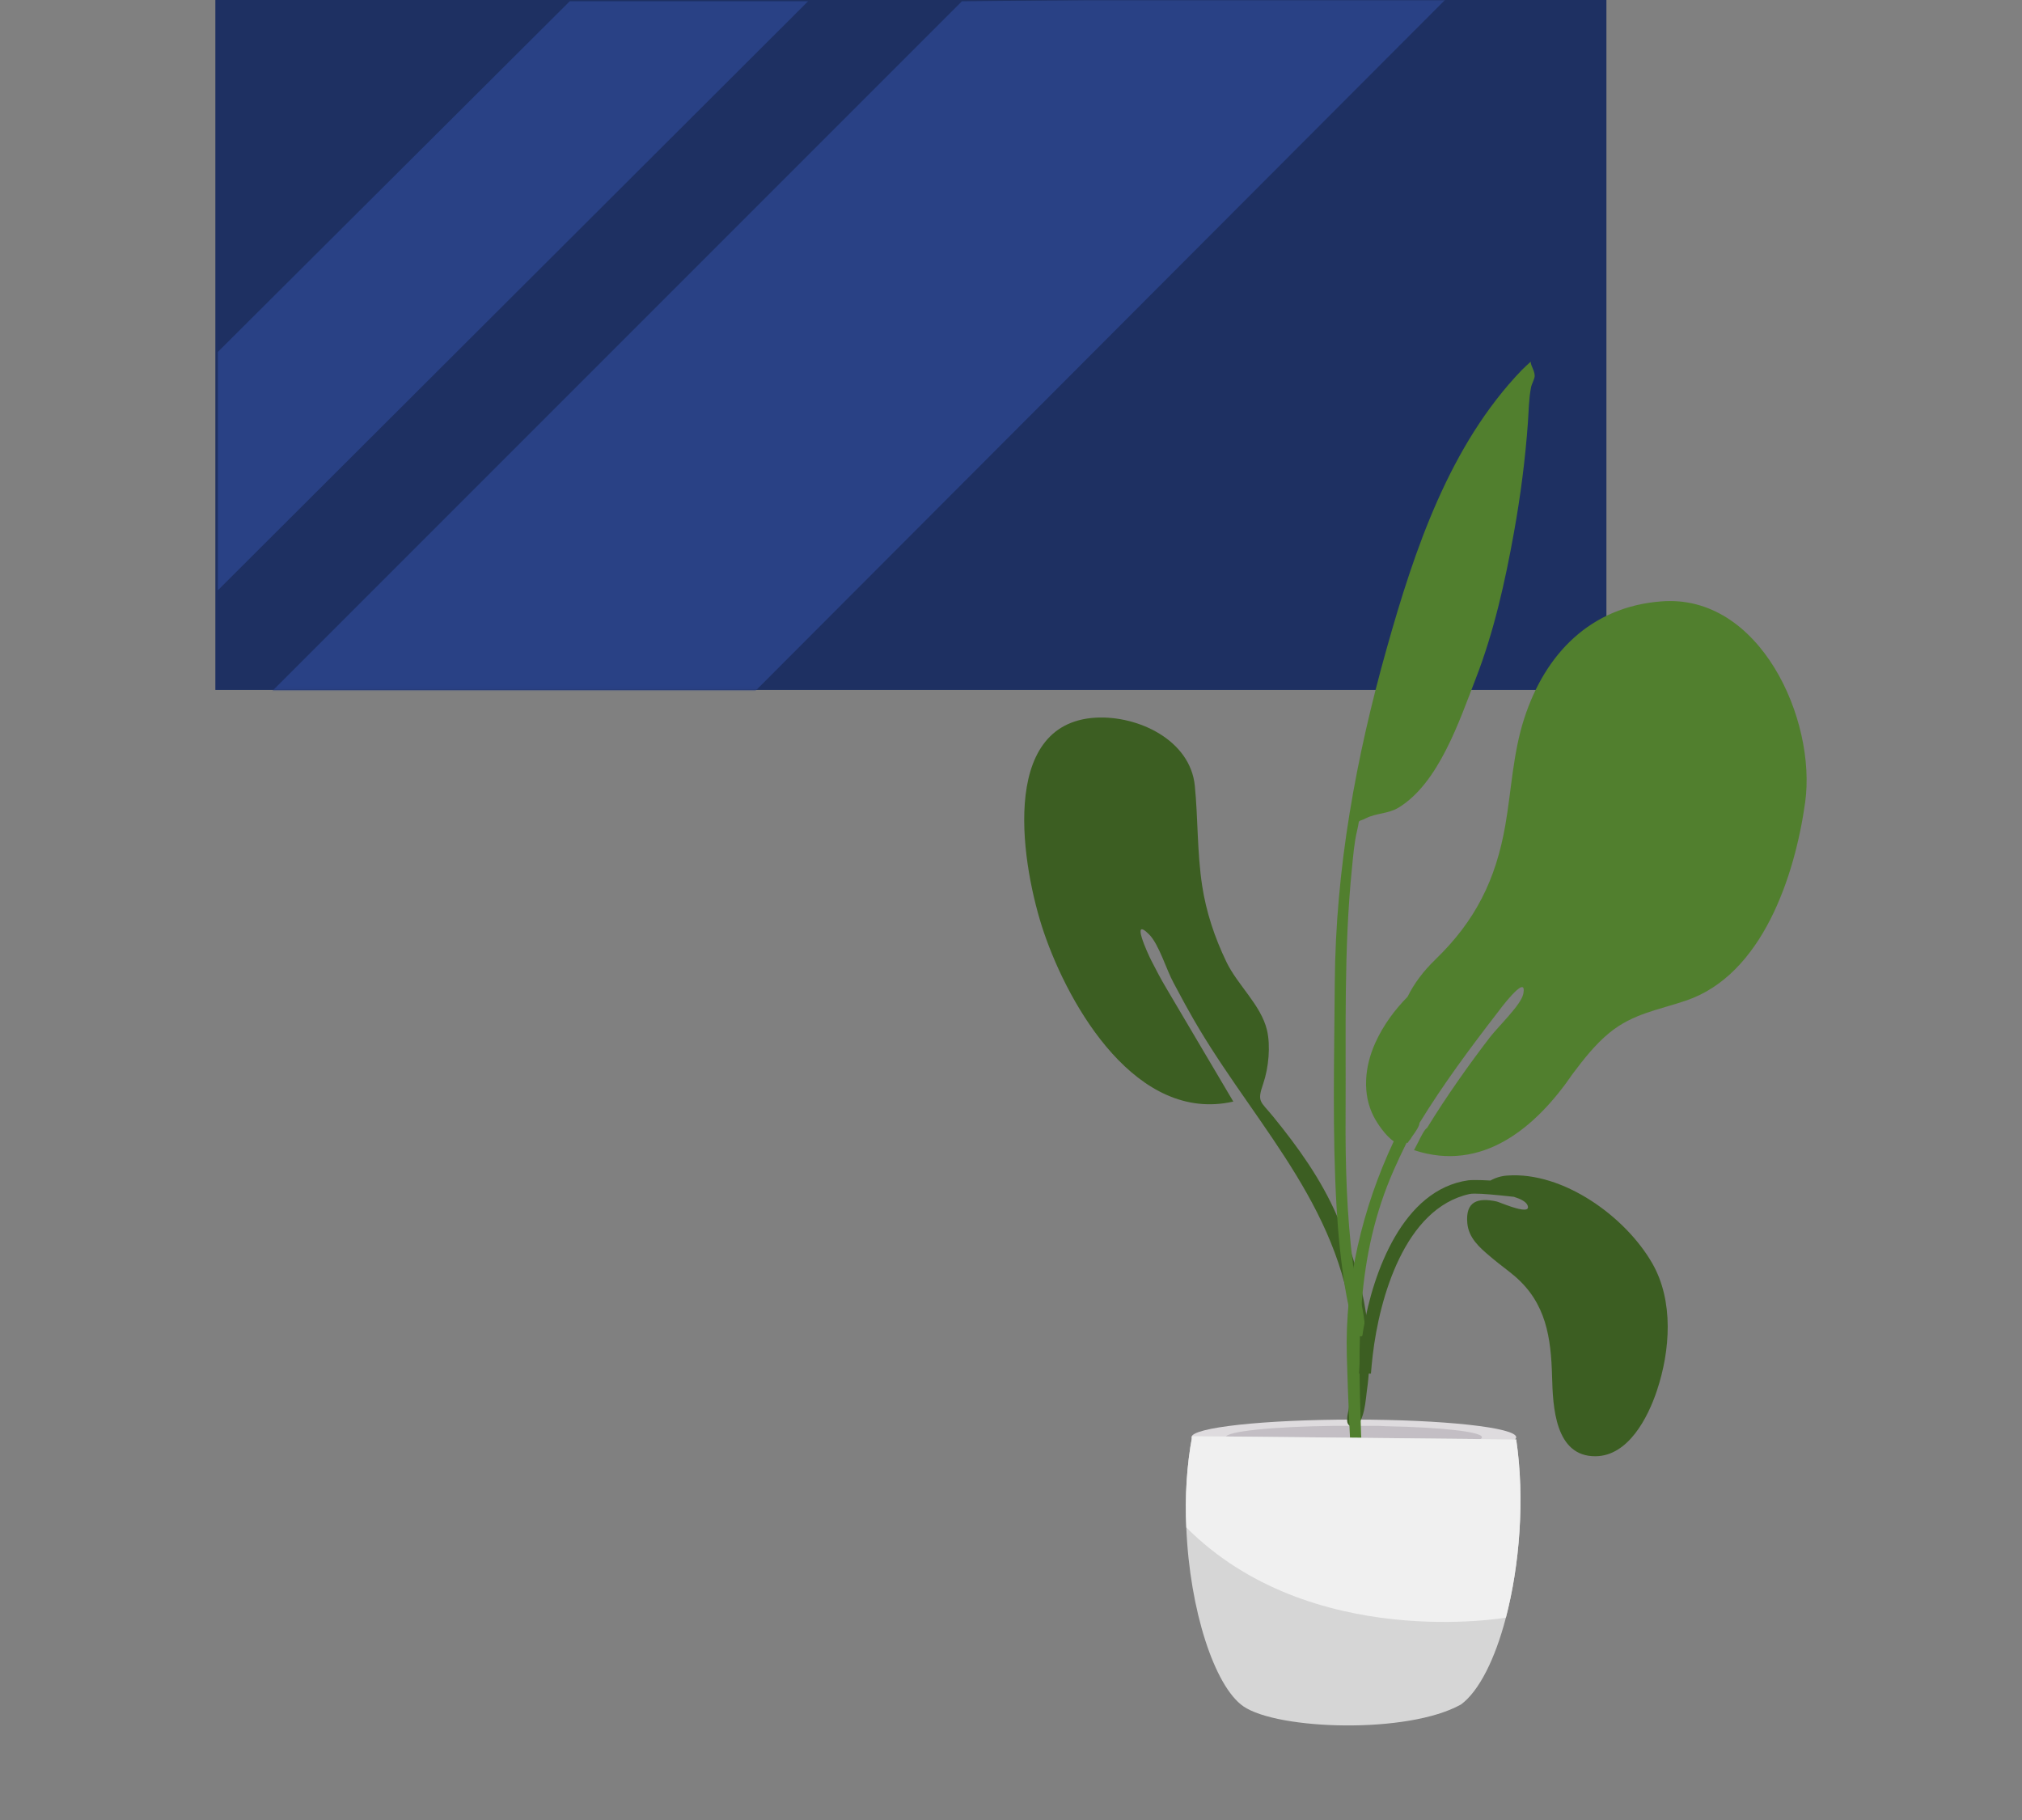 <svg xmlns="http://www.w3.org/2000/svg" xmlns:xlink="http://www.w3.org/1999/xlink" width="800" height="720" viewBox="0 0 800 720">
  <rect x="0" y="0" width="800" height="720" fill="#808080" stroke="none"/>
  <defs>
    <path id="tv-a" d="m550.369 0v272.939h-550.369v-272.939h18.961 512.946z"/>
    <mask id="tv-b" fill="#fff">
      <use fill-rule="evenodd" xlink:href="#tv-a"/>
    </mask>
  </defs>
  <g fill="none" fill-rule="evenodd">
    <g transform="translate(85.206)">
      <use fill="#1e3062" xlink:href="#tv-a"/>
      <path fill="#294185" d="M140.212.499l-139.214 138.715v94.306l233.52-233.021zM295.393.499l-275.434 275.434h191.107l276.931-277.43z" mask="url(#tv-b)"/>
    </g>
    <g transform="translate(400.738 142.975)">
      <ellipse cx="134.904" cy="425.608" fill="#dedbde" fill-rule="nonzero" rx="64.241" ry="6.99"/>
      <path fill="#c3bec4" fill-rule="nonzero" d="m185.597 425.608c0 2.184-15.587 3.932-37 4.369h-.146c-1.748 0-3.642.146-5.39.146-2.622 0-5.39 0-8.158 0-2.476 0-4.953 0-7.429 0-24.473-.291-43.264-2.184-43.264-4.514s18.646-4.223 42.973-4.514h7.866 7.429c1.748 0 3.496 0 5.244.146h.146c21.705.437 37.729 2.184 37.729 4.369z"/>
      <path fill="#3c5e22" d="m96.531 137.595c-16.674.883-36.166 12.718-36.041 30.93.091 13.233 1.862 26.251 1.248 39.538-.492 10.619-2.801 21.006-6.388 31.009-3.449 9.619-11.781 18.374-13.133 28.405-.862 6.391.909 15.069 3.641 20.945 3.323 7.144 1.909 6.701-2.506 13.452-8.652 13.231-16.283 26.669-21.078 41.89-6.907 21.923-10.305 47.058-4.511 69.652.737 2.869 2.346 13.274 6.436 13.583 4.568.346 1.844-5.415 1.401-7.322-2.821-12.168-5.308-22.802-4.785-35.516 2.021-49.055 33.332-84.527 51.588-127.9 1.018-2.245 3.108-7.555 4.58-11.068 2.324-5.546 4.165-15.829 7.648-20.126 6.559-8.096 1.369 7.339.236 10.301-1.432 3.746-3.021 7.735-4.544 11.045-6.948 15.335-14.741 32.096-21.92 47.905 38.723 4.642 60.578-43.622 67.585-74.579 5.773-25.505 9.726-84.133-29.458-82.146" transform="scale(-1 1) rotate(6 0 -1095.758)"/>
      <path fill="#517f2e" d="m256.413 94.945c-27.876 2.212-45.771 20.606-54.101 46.333-4.49 13.865-5.004 28.107-7.499 42.356-3.753 21.436-11.829 37.681-27.612 52.953-4.888 4.73-8.491 9.586-11.051 14.782-5.083 5.187-9.509 11.058-12.76 18.234-4.153 9.166-5.328 20.162-.533 29.3 1.289 2.456 4.505 7.388 7.838 9.628-12.479 26.577-19.341 55.685-18.567 84.756.467 17.549 1.324 35.105 2.323 52.632.269 4.706 1.802 12.477 4.104 4.585 2.107-7.219-.535-18.552-.78-26.094-1.189-36.74-2.206-70.146 12.918-104.473 1.586-3.598 3.267-7.167 5.019-10.707.103-.06.198-.132.295-.202.067.051.127.107.194.157.112-.199.265-.437.444-.702.502-.518.941-1.173 1.358-1.904 1.341-1.859 2.86-4.043 2.868-5.239 0-.009-.005-.024-.005-.033 9.363-15.283 20.086-29.725 31.04-43.884-.082.103 11.881-16.186 10.031-7.178-.892 4.341-9.691 12.608-13.245 17.206-7.862 10.23-17.094 23.192-24.766 35.726-1.032.593-2.491 3.506-3.546 5.676-.582 1.099-1.126 2.208-1.66 3.173 27.184 8.982 48.331-9.11 62.75-30.153.017-.025.033-.05.049-.075 4.388-5.815 8.883-11.588 14.499-16.184 9.369-7.67 19.402-9.023 30.449-12.797 30.124-10.293 42.932-49.333 47-78.301 4.589-32.681-17.86-82.795-57.052-79.572"/>
      <path fill="#517f2e" d="m227.443 9.644c-32.475 25.505-51.911 64.479-68.152 101.404-18.14 41.242-32.264 83.723-38.845 128.328-4.324 29.305-9.27 58.71-11.676 88.25-.855 10.491-1.283 21.061-1.08 31.586.017.865.477 24.368 4.76 19.508 2.436-2.764-.431-24.374-.382-27.9.281-19.856 2.471-39.59 5.353-59.225 4.745-32.327 8.314-64.65 16.124-96.425 1.165-4.744 2.263-9.745 4.068-14.293 1.917-4.835.064-2.867 4.297-4.293 4.113-1.387 8.821-.444 13.147-2.301 17.159-7.366 28.708-30.856 37.274-46.13 9.797-17.467 16.943-36.556 23.171-55.511 4.574-13.927 8.405-27.87 11.477-42.195.968-4.515 1.658-9.282 3.185-13.64.411-1.176 1.924-3.145 2.03-4.223.226-2.28-.956-3.806-.8-5.727-1.336.901-2.654 1.83-3.95 2.787" transform="rotate(-8 169.931 193.119)"/>
      <path fill="#3c5e22" d="m195.614 322.08c22.067-1.627 46.71 16.176 57.355 34.702 8.581 14.937 7.135 34.551 1.835 50.42-3.549 10.624-11.295 25.772-24.213 25.919-16.161.185-16.941-19.79-17.253-31.467-.415-15.524-2.377-29.048-14.61-39.63-2.851-2.465-5.967-4.634-8.847-7.065-.188-.159-.377-.317-.566-.476l-.569-.478c-4.175-3.516-8.407-7.271-8.939-13.041-.802-8.685 4.1-10.247 11.585-8.634.534.115 3.097 1.192 5.757 2.072l.444.145c3.553 1.139 7.087 1.811 6.025-.733-.581-1.393-2.703-2.496-5.381-3.323-.815-.089-1.649-.179-2.49-.269l-.842-.089c-.422-.044-.844-.088-1.266-.132l-.842-.085c-5.321-.534-10.361-.92-12.133-.531-25.644 5.626-35.628 41.148-38.28 63.716-.286 2.436-.518 4.88-.719 7.327l-4.711 0c.327-5.911.759-11.811 1.747-17.656 3.779-22.355 15.597-55.189 41.515-58.817.956-.135 4.473-.158 8.734.092 2.019-1.128 4.281-1.811 6.664-1.968z"/>
      <path fill="#d6d6d6" d="m68.624 461.286c1.311 32.765 11.217 62.91 22.579 70.773 13.547 9.32 64.969 11.067 86.091-.728 7.138-5.242 13.547-18.057 17.772-34.367 5.39-20.679 7.575-46.891 4.079-70.482l-127.607-1.311h-.583c-2.185 11.65-2.913 24.028-2.331 36.115z"/>
      <path fill="#f0f0f0" d="m68.624 461.286c49.091 49.221 126.442 35.678 126.442 35.678 5.39-20.679 7.575-46.891 4.079-70.482l-127.607-1.311h-.583c-2.185 11.65-2.913 24.028-2.331 36.115z"/>
    </g>
  </g>
</svg>
